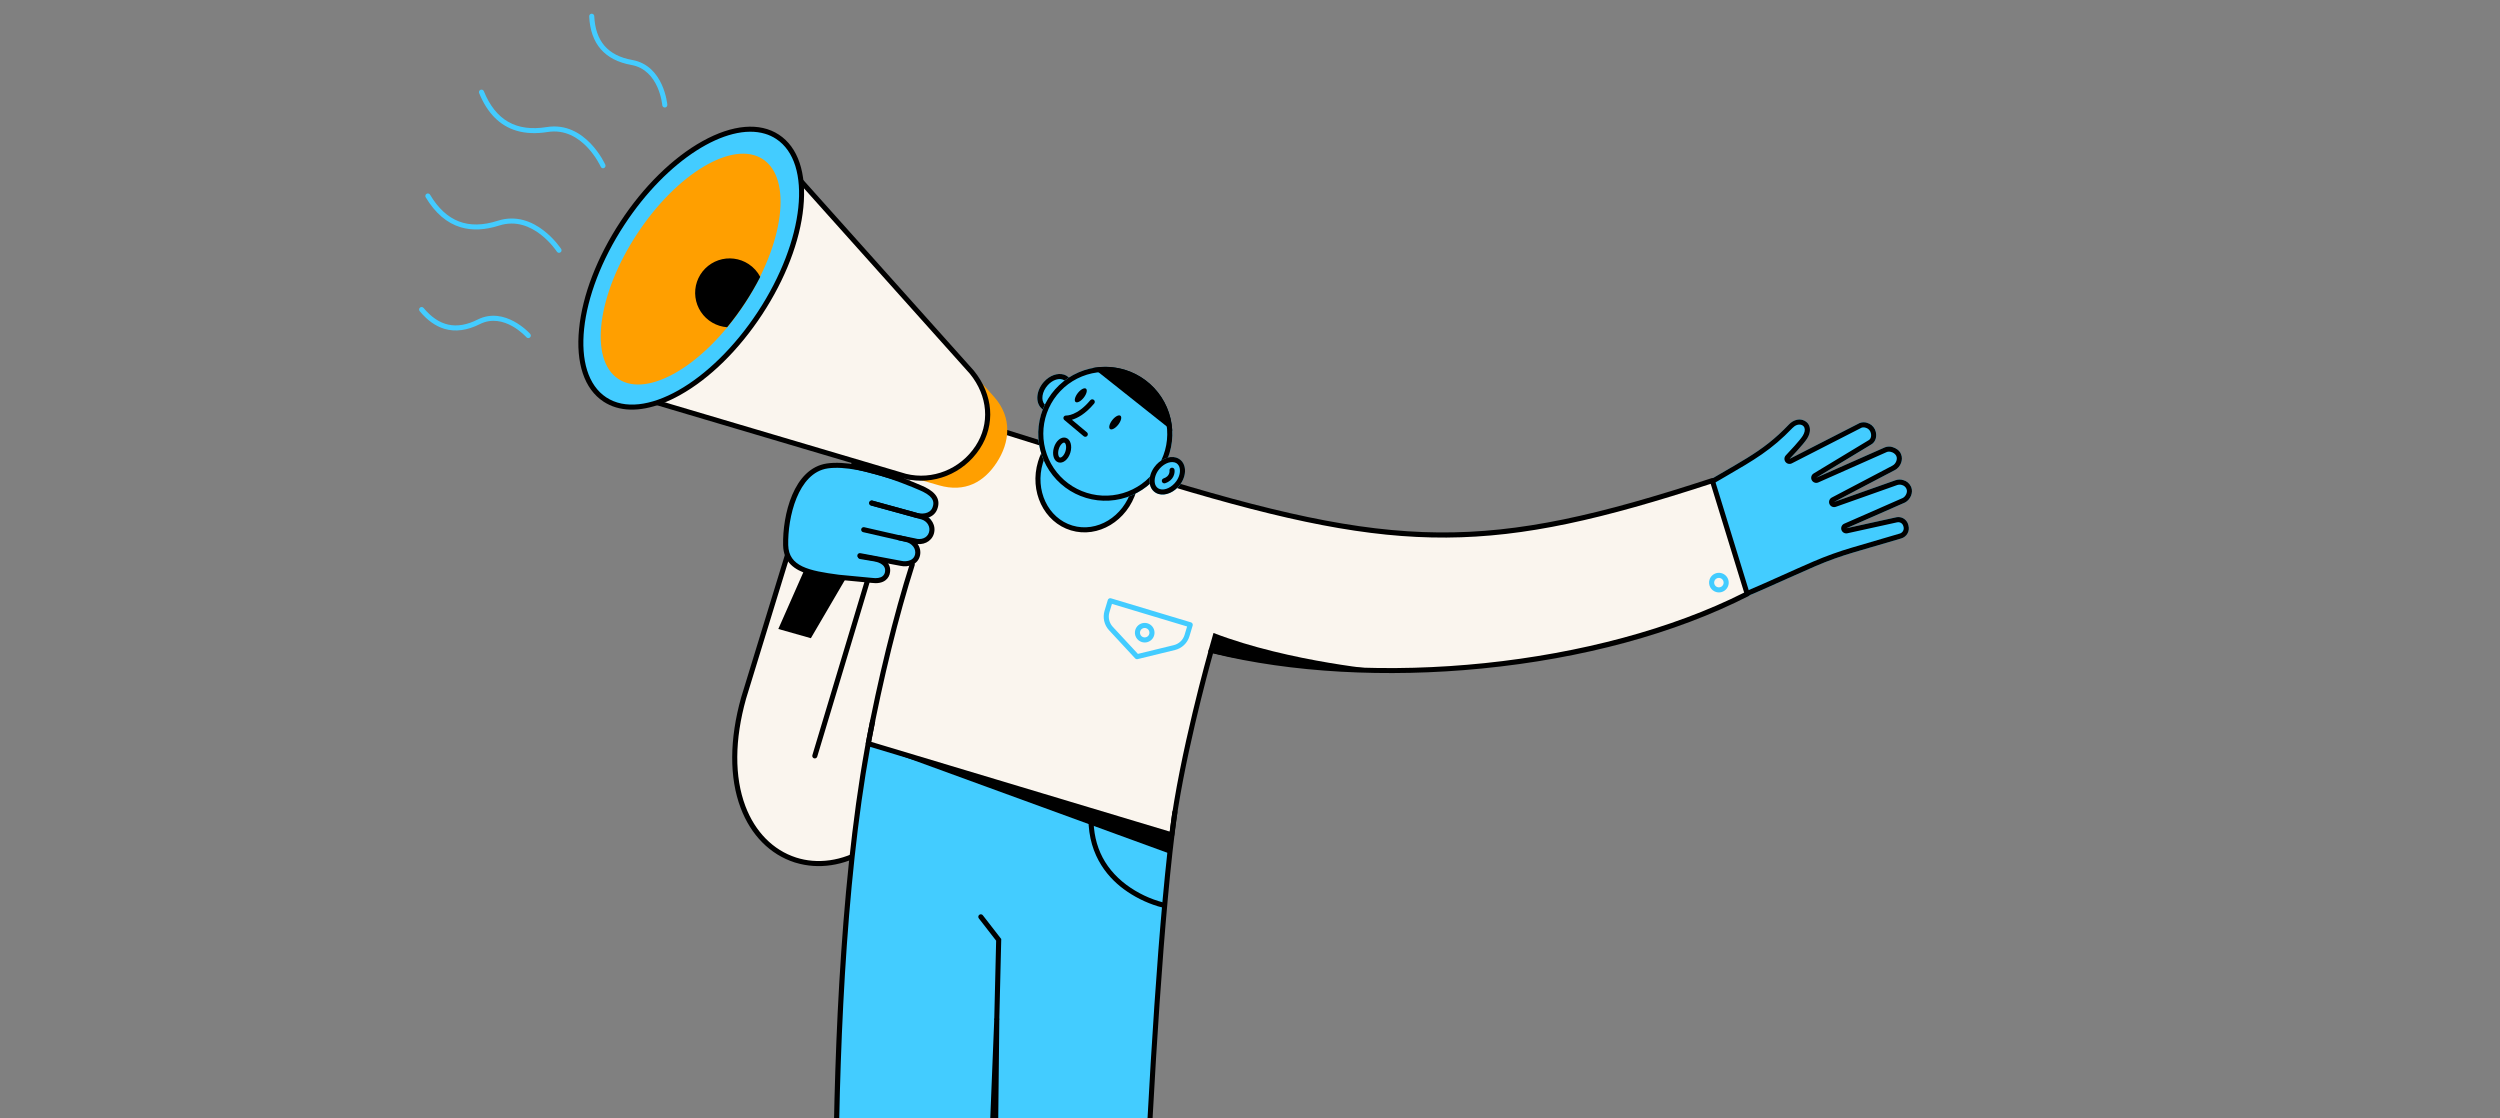 <svg width="436" height="195" viewBox="0 0 436 195" fill="none" xmlns="http://www.w3.org/2000/svg">
<rect x="0" y="0" width="436" height="195" fill="#808080" stroke="none"/>
<g clip-path="url(#clip0_9573_20976)">
<path d="M139.602 89.712L155.598 94.945L159.589 80.821C162.247 71.587 178.192 73.643 176.269 84.45L162.042 133.318C151.555 161.952 120.931 152.918 129.698 121.713L139.602 89.712Z" fill="#FAF5EE"/>
<path d="M138.824 150.474C146.427 152.76 156.976 148.443 162.459 133.473C162.479 133.419 162.488 133.361 162.485 133.302C162.483 133.244 162.469 133.187 162.445 133.135C162.42 133.082 162.386 133.034 162.343 132.995C162.3 132.955 162.25 132.925 162.195 132.905C162.14 132.885 162.082 132.876 162.024 132.878C161.966 132.88 161.909 132.894 161.856 132.918C161.803 132.943 161.755 132.977 161.716 133.02C161.677 133.063 161.646 133.113 161.626 133.167C156.281 147.757 146.074 151.888 138.838 149.553C134.834 148.26 131.7 145.08 130.001 140.596C128.07 135.485 128.108 128.997 130.121 121.833L139.755 90.441C139.789 90.329 139.777 90.208 139.721 90.105C139.666 90.001 139.571 89.924 139.459 89.89C139.346 89.857 139.225 89.869 139.121 89.924C139.018 89.98 138.941 90.074 138.907 90.186L129.269 121.589C127.202 128.944 127.171 135.622 129.171 140.911C130.966 145.653 134.302 149.023 138.571 150.401L138.824 150.474Z" fill="black"/>
<path d="M141.974 132.254C142.087 132.288 142.208 132.276 142.311 132.221C142.415 132.165 142.492 132.071 142.525 131.959L157.983 80.535C159.005 76.874 160.169 74.93 161.884 74.024C164.084 72.858 167.478 73.225 173.568 75.282C173.68 75.32 173.801 75.312 173.907 75.26C174.012 75.208 174.092 75.117 174.13 75.005C174.168 74.894 174.16 74.773 174.108 74.668C174.056 74.562 173.964 74.482 173.853 74.445C167.503 72.305 163.917 71.952 161.471 73.245C159.52 74.273 158.217 76.378 157.132 80.289L141.675 131.712C141.644 131.824 141.658 131.943 141.714 132.044C141.769 132.146 141.863 132.221 141.974 132.254Z" fill="black"/>
<path d="M151.429 129.694L204.359 145.604C199.331 180.704 197.754 265.251 197.754 265.251L207.472 281.128L172.82 270.712L173.842 177.657L170.129 269.903L132.958 258.73L146.639 249.886C146.639 249.886 142.458 172.896 151.429 129.694Z" fill="#43CCFF"/>
<path d="M331.558 79.253C331.952 80.172 331.457 81.48 330.461 81.981L319.855 87.547L330.585 83.751C331.591 83.389 332.852 83.901 333.251 84.825L333.313 84.966C333.705 85.886 333.192 87.137 332.234 87.641L322 92.131L330.557 90.249C330.788 90.181 331.03 90.159 331.269 90.186C331.509 90.213 331.74 90.288 331.949 90.407C332.159 90.525 332.342 90.685 332.488 90.876C332.634 91.067 332.74 91.286 332.8 91.519L332.841 91.667C332.965 92.132 332.902 92.627 332.665 93.046C332.428 93.464 332.035 93.773 331.572 93.905L323.291 96.335C321.011 97.002 318.774 97.808 316.592 98.747C310.037 101.574 303.635 104.76 297.834 106.549C297.834 106.549 294.476 88.493 293.852 86.293C303.521 80.369 307.093 79.161 311.981 74.035C313.913 72.013 316.832 73.807 315.155 76.494C314.523 77.506 312.108 80.027 312.108 80.027L324.322 73.776C325.245 73.384 326.589 73.927 326.98 74.848L327.042 74.988C327.435 75.91 327.207 77.052 326.353 77.527L316.77 83.32L328.749 78.007C329.671 77.615 331.105 78.192 331.498 79.113L331.558 79.253Z" fill="#43CCFF"/>
<path d="M325.366 74.594C325.143 74.517 324.902 74.513 324.676 74.582L312.497 80.809C312.31 80.904 312.096 80.931 311.892 80.884C311.687 80.837 311.506 80.719 311.381 80.551C311.255 80.383 311.194 80.176 311.206 79.967C311.219 79.758 311.306 79.561 311.451 79.41C312.107 78.728 313.908 76.789 314.389 76.022C314.728 75.478 314.836 74.973 314.694 74.598C314.647 74.475 314.572 74.366 314.475 74.278C314.377 74.19 314.261 74.127 314.134 74.093C313.646 73.946 313.076 74.151 312.607 74.642C308.956 78.459 305.952 80.203 300.971 83.09C299.208 84.11 297.228 85.26 294.851 86.707C295.623 90.045 297.843 101.857 298.506 105.397C302.393 104.117 306.516 102.267 310.865 100.312C312.616 99.525 314.427 98.713 316.233 97.934C318.448 96.98 320.719 96.163 323.033 95.485L331.306 93.057C331.548 92.992 331.755 92.834 331.881 92.617C332.008 92.401 332.044 92.144 331.982 91.901L331.941 91.753C331.903 91.602 331.826 91.464 331.72 91.351C331.613 91.238 331.479 91.154 331.33 91.108C331.15 91.057 330.959 91.058 330.779 91.11L330.742 91.12L322.181 93.005C321.966 93.052 321.741 93.018 321.55 92.909C321.359 92.8 321.215 92.624 321.147 92.415C321.079 92.206 321.091 91.979 321.18 91.779C321.27 91.579 321.431 91.419 321.633 91.331L331.856 86.843C332.395 86.543 332.713 85.799 332.505 85.314L332.446 85.174C332.37 85.028 332.264 84.901 332.135 84.799C332.006 84.698 331.857 84.625 331.698 84.585C331.436 84.5 331.154 84.501 330.893 84.587L320.171 88.388C319.96 88.463 319.728 88.456 319.522 88.367C319.316 88.278 319.151 88.115 319.061 87.909C318.971 87.704 318.962 87.473 319.037 87.261C319.111 87.05 319.263 86.875 319.461 86.772L330.056 81.202L330.06 81.192C330.665 80.886 330.94 80.072 330.744 79.6L330.685 79.457C330.592 79.303 330.47 79.168 330.325 79.061C330.18 78.953 330.015 78.875 329.84 78.832C329.602 78.748 329.344 78.743 329.102 78.816L317.12 84.132C316.927 84.22 316.709 84.237 316.505 84.178C316.34 84.13 316.193 84.034 316.081 83.904C315.969 83.774 315.898 83.614 315.875 83.444C315.853 83.273 315.88 83.101 315.955 82.946C316.029 82.791 316.147 82.662 316.294 82.573L325.877 76.78L325.904 76.765C326.36 76.512 326.417 75.83 326.211 75.344L326.15 75.203C326.068 75.053 325.956 74.922 325.821 74.817C325.687 74.713 325.532 74.636 325.366 74.594ZM325.621 73.747C325.91 73.824 326.179 73.962 326.41 74.151C326.642 74.34 326.83 74.576 326.963 74.843L327.025 74.984C327.418 75.905 327.19 77.048 326.336 77.522L316.753 83.316L328.749 78.008C329.181 77.848 329.656 77.841 330.093 77.987C330.708 78.172 331.273 78.587 331.498 79.113L331.557 79.256C331.951 80.175 331.456 81.482 330.46 81.983L319.855 87.547L330.585 83.751C331.024 83.602 331.499 83.596 331.942 83.735C332.226 83.811 332.49 83.947 332.716 84.135C332.942 84.322 333.125 84.556 333.252 84.821L333.314 84.962C333.705 85.882 333.193 87.133 332.235 87.637L322 92.131L330.557 90.25C330.896 90.154 331.255 90.156 331.594 90.255C331.886 90.345 332.15 90.509 332.361 90.731C332.572 90.952 332.723 91.223 332.799 91.519L332.84 91.668C332.965 92.132 332.902 92.628 332.665 93.046C332.427 93.465 332.035 93.773 331.571 93.905L323.291 96.335C321.011 97.003 318.774 97.808 316.592 98.748C310.037 101.574 303.635 104.761 297.833 106.549C297.833 106.549 294.476 88.493 293.852 86.294C303.52 80.369 307.092 79.161 311.98 74.036C312.749 73.231 313.67 73.03 314.403 73.25C315.508 73.582 316.166 74.876 315.155 76.495C314.523 77.507 312.107 80.027 312.107 80.027L324.322 73.777C324.744 73.615 325.21 73.604 325.64 73.746L325.621 73.747Z" fill="black"/>
<path d="M159.107 98.453C156.23 107.468 153.463 118.819 151.429 129.694L204.36 145.604C205.952 132.04 211.234 113.42 211.234 113.42C238.748 120.331 278.194 117.081 304.711 103.573L298.639 83.821C259.313 96.689 243.568 96.544 199.505 82.918L172.717 74.532L159.107 98.453Z" fill="#FAF5EE"/>
<path d="M151.301 130.117L204.232 146.028C204.293 146.046 204.359 146.051 204.422 146.042C204.486 146.033 204.547 146.01 204.601 145.975C204.656 145.939 204.702 145.893 204.736 145.837C204.77 145.782 204.791 145.72 204.799 145.656C206.237 133.397 210.766 116.761 211.554 113.954C225.114 117.294 241.739 118.237 258.398 116.595C276.027 114.859 292.114 110.493 304.922 103.97C305.014 103.922 305.085 103.842 305.124 103.746C305.164 103.65 305.167 103.543 305.135 103.444L299.052 83.689C299.035 83.633 299.007 83.581 298.969 83.535C298.931 83.49 298.885 83.453 298.832 83.426C298.78 83.399 298.723 83.382 298.664 83.377C298.605 83.373 298.546 83.38 298.49 83.398C259.287 96.227 243.586 96.088 199.631 82.495L172.839 74.107C172.727 74.073 172.605 74.085 172.502 74.141C172.399 74.196 172.322 74.291 172.288 74.403C172.254 74.515 172.266 74.636 172.322 74.739C172.378 74.843 172.472 74.92 172.585 74.954L199.376 83.341C200.976 83.836 202.551 84.316 204.069 84.773C244.578 96.949 260.654 96.677 298.347 84.382L304.179 103.348C278.864 116.106 239.897 120.164 211.352 112.994C211.242 112.966 211.125 112.982 211.026 113.038C210.926 113.094 210.853 113.186 210.82 113.296C210.765 113.478 205.645 131.627 203.994 145.026L151.93 129.377C153.987 118.483 156.746 107.289 159.524 98.578C159.557 98.466 159.545 98.345 159.489 98.241C159.434 98.138 159.339 98.061 159.227 98.027C159.114 97.993 158.993 98.006 158.89 98.061C158.786 98.117 158.709 98.211 158.676 98.323C155.856 107.166 153.052 118.569 150.984 129.618C150.966 129.726 150.988 129.836 151.047 129.928C151.105 130.021 151.196 130.088 151.301 130.117Z" fill="black"/>
<path d="M198.187 82.391C198.204 83.449 198.057 84.503 197.752 85.516C196.256 90.493 191.392 93.429 186.889 92.075C182.386 90.722 179.947 85.591 181.443 80.614C181.747 79.6 182.206 78.64 182.803 77.767L198.187 82.391Z" fill="#43CCFF"/>
<path d="M186.772 92.501C191.502 93.923 196.623 90.848 198.186 85.646C198.507 84.591 198.663 83.492 198.65 82.389C198.648 82.295 198.616 82.204 198.559 82.129C198.503 82.055 198.423 82 198.333 81.973L182.949 77.349C182.859 77.321 182.763 77.323 182.674 77.354C182.585 77.385 182.509 77.444 182.456 77.521C181.833 78.433 181.355 79.434 181.038 80.492C179.466 85.691 182.042 91.08 186.772 92.501ZM197.754 82.722C197.739 83.627 197.599 84.525 197.338 85.391C195.914 90.127 191.288 92.936 187.027 91.655C182.765 90.374 180.454 85.48 181.878 80.744C182.139 79.877 182.518 79.051 183.006 78.289L197.754 82.722Z" fill="black"/>
<path d="M181.759 71.338C180.582 70.415 180.623 68.401 181.85 66.841C183.077 65.281 185.027 64.766 186.204 65.689C187.381 66.613 187.34 68.626 186.113 70.186C184.885 71.746 182.936 72.262 181.759 71.338Z" fill="#43CCFF"/>
<path d="M185.262 66.17C184.499 65.941 183.481 66.343 182.73 67.172C181.728 68.276 181.487 69.819 182.203 70.542C182.344 70.683 182.519 70.787 182.711 70.844C183.474 71.074 184.493 70.669 185.246 69.841C186.248 68.737 186.488 67.194 185.77 66.473C185.629 66.331 185.455 66.227 185.262 66.17ZM185.517 65.324C185.851 65.422 186.154 65.603 186.399 65.85C187.465 66.918 187.233 68.968 185.902 70.435C184.886 71.553 183.519 72.01 182.456 71.691C182.123 71.591 181.82 71.41 181.575 71.163C180.519 70.098 180.741 68.046 182.072 66.577C183.088 65.459 184.455 65.004 185.517 65.324Z" fill="black"/>
<path d="M189.403 86.832C183.218 84.973 179.708 78.462 181.564 72.289C183.419 66.115 189.937 62.618 196.122 64.477C202.307 66.336 205.817 72.848 203.961 79.021C202.106 85.194 195.588 88.692 189.403 86.832Z" fill="#43CCFF"/>
<path d="M195.863 65.318C193.505 64.611 190.977 64.727 188.696 65.649C186.415 66.571 184.518 68.243 183.32 70.388C182.121 72.534 181.692 75.024 182.104 77.448C182.516 79.871 183.744 82.083 185.585 83.716C187.426 85.35 189.769 86.307 192.228 86.431C194.687 86.555 197.113 85.837 199.106 84.396C201.099 82.956 202.538 80.879 203.187 78.508C203.836 76.138 203.655 73.617 202.674 71.362C202.047 69.921 201.113 68.634 199.936 67.59C198.76 66.546 197.37 65.771 195.863 65.318ZM196.118 64.472C198.75 65.261 201.021 66.951 202.532 69.244C204.043 71.538 204.697 74.288 204.38 77.013C204.063 79.738 202.795 82.263 200.798 84.146C198.801 86.029 196.204 87.149 193.461 87.31C190.718 87.47 188.005 86.661 185.798 85.025C183.59 83.388 182.03 81.029 181.391 78.36C180.751 75.691 181.073 72.883 182.3 70.43C183.527 67.976 185.58 66.033 188.1 64.942C190.632 63.843 193.473 63.677 196.118 64.472Z" fill="black"/>
<path d="M189.147 76.159C189.245 76.189 189.35 76.184 189.444 76.145C189.539 76.106 189.617 76.036 189.665 75.947C189.714 75.857 189.73 75.753 189.71 75.653C189.691 75.553 189.638 75.462 189.559 75.397L186.939 73.207C187.858 72.943 189.272 72.237 190.831 70.366C190.906 70.276 190.942 70.16 190.932 70.043C190.921 69.926 190.864 69.819 190.774 69.743C190.684 69.668 190.567 69.632 190.451 69.642C190.334 69.653 190.226 69.709 190.15 69.799C187.825 72.589 185.959 72.462 185.937 72.472C185.843 72.464 185.75 72.486 185.669 72.534C185.589 72.583 185.526 72.656 185.49 72.743C185.456 72.829 185.45 72.923 185.473 73.013C185.495 73.102 185.545 73.183 185.615 73.243L188.99 76.075C189.036 76.114 189.09 76.142 189.147 76.159Z" fill="black"/>
<path d="M201.315 85.778C200.151 84.839 200.219 82.826 201.468 81.283C202.717 79.74 204.673 79.252 205.837 80.191C207.002 81.131 206.933 83.144 205.684 84.687C204.435 86.229 202.479 86.718 201.315 85.778Z" fill="#43CCFF"/>
<path d="M205.116 79.803L204.862 80.649C203.971 80.382 202.738 80.985 201.993 82.048C201.49 82.769 201.271 83.603 201.412 84.28C201.443 84.459 201.509 84.63 201.608 84.783C201.707 84.935 201.836 85.066 201.988 85.166C202.083 85.225 202.185 85.27 202.291 85.301C203.182 85.569 204.414 84.968 205.16 83.902C205.664 83.182 205.882 82.347 205.741 81.67C205.712 81.49 205.646 81.318 205.547 81.165C205.449 81.011 205.319 80.88 205.168 80.778C205.073 80.719 204.971 80.673 204.864 80.641L205.116 79.803ZM205.116 79.803C205.298 79.857 205.471 79.936 205.631 80.036C206.907 80.828 207.021 82.787 205.886 84.409C204.894 85.828 203.279 86.521 202.037 86.148C201.855 86.092 201.682 86.013 201.521 85.912C200.245 85.12 200.131 83.161 201.266 81.537C202.258 80.121 203.873 79.424 205.115 79.798L205.116 79.803Z" fill="black"/>
<path d="M203.487 71.008C204.055 72.315 204.379 73.714 204.445 75.136L190.635 64.166C193.235 63.69 195.921 64.106 198.255 65.349C200.589 66.592 202.433 68.587 203.487 71.008Z" fill="black"/>
<path d="M202.936 84.28C203.023 84.305 203.116 84.303 203.201 84.274C204.705 83.778 204.928 82.513 204.835 81.915C204.812 81.805 204.748 81.707 204.655 81.642C204.561 81.577 204.447 81.55 204.335 81.567C204.223 81.584 204.122 81.643 204.052 81.733C203.982 81.822 203.95 81.935 203.961 82.047C203.975 82.153 204.06 83.062 202.924 83.436C202.834 83.466 202.756 83.523 202.701 83.6C202.647 83.677 202.618 83.769 202.62 83.863C202.621 83.958 202.653 84.049 202.71 84.124C202.768 84.199 202.848 84.254 202.938 84.28L202.936 84.28Z" fill="black"/>
<path d="M193.589 74.821C193.304 74.598 193.481 73.899 193.984 73.26C194.486 72.621 195.125 72.284 195.409 72.508C195.694 72.731 195.517 73.43 195.015 74.069C194.512 74.708 193.874 75.045 193.589 74.821Z" fill="black"/>
<path d="M187.579 70.103C187.294 69.88 187.471 69.181 187.974 68.542C188.477 67.903 189.115 67.566 189.4 67.789C189.684 68.013 189.507 68.712 189.005 69.351C188.502 69.99 187.864 70.326 187.579 70.103Z" fill="black"/>
<path d="M131.914 258.879L170.544 270.49L173.063 207.921L172.37 271.039L208.451 281.885L198.196 265.133C198.292 261.239 200.629 175.633 205.333 141.726C205.343 141.667 205.342 141.607 205.329 141.549C205.316 141.491 205.291 141.436 205.256 141.388C205.221 141.34 205.176 141.299 205.125 141.268C205.074 141.238 205.017 141.217 204.958 141.209C204.899 141.201 204.839 141.205 204.781 141.22C204.724 141.236 204.67 141.263 204.623 141.299C204.576 141.336 204.538 141.382 204.509 141.434C204.48 141.486 204.462 141.544 204.457 141.603C199.661 176.176 197.331 264.352 197.309 265.24L197.304 265.37L206.491 280.361L173.27 270.375L174.285 177.662L173.403 177.627L169.709 269.316L134 258.583L147.093 250.118L147.08 249.863C147.038 249.093 143.014 172.392 152.612 125.909C152.624 125.852 152.625 125.793 152.614 125.735C152.603 125.678 152.581 125.624 152.549 125.575C152.516 125.526 152.475 125.484 152.427 125.451C152.379 125.419 152.324 125.396 152.267 125.384C152.21 125.372 152.151 125.371 152.094 125.382C152.036 125.393 151.982 125.415 151.933 125.447C151.884 125.479 151.842 125.52 151.81 125.568C151.777 125.617 151.754 125.671 151.742 125.728C146.712 150.082 145.471 182.552 145.316 205.503C145.157 228.811 146.057 247.283 146.177 249.654L131.914 258.879Z" fill="black"/>
<path d="M173.713 178.08C173.751 178.091 173.79 178.097 173.83 178.099C173.888 178.101 173.946 178.091 174 178.07C174.055 178.049 174.104 178.017 174.146 177.977C174.188 177.937 174.222 177.889 174.246 177.836C174.269 177.783 174.282 177.726 174.283 177.668L174.618 163.765L171.413 159.631C171.378 159.583 171.334 159.543 171.283 159.513C171.232 159.483 171.176 159.463 171.118 159.455C171.059 159.447 171 159.45 170.943 159.465C170.886 159.48 170.832 159.506 170.786 159.542C170.739 159.578 170.7 159.623 170.671 159.674C170.642 159.726 170.623 159.782 170.616 159.841C170.609 159.899 170.614 159.958 170.631 160.015C170.647 160.072 170.675 160.124 170.712 160.17L173.726 164.057L173.4 177.647C173.397 177.743 173.427 177.838 173.483 177.916C173.54 177.994 173.621 178.052 173.713 178.08Z" fill="black"/>
<path d="M122.455 72.707L163.76 84.64C168.312 85.955 171.6 84.06 173.812 80.693C176.108 77.198 176.628 72.864 173.342 69.181L146.38 39.009L122.455 72.707Z" fill="#FF9F00"/>
<path d="M106.679 67.878L157.908 83.066C162.896 84.298 167.855 82.051 170.502 78.024C173.25 73.841 172.641 68.8 169.486 64.906L134.397 25.686L106.679 67.878Z" fill="#FAF5EE"/>
<path d="M106.553 68.301L157.78 83.489C162.76 84.718 168.013 82.617 170.872 78.266C173.636 74.06 173.246 68.828 169.83 64.628L134.727 25.393C134.682 25.342 134.626 25.303 134.563 25.277C134.5 25.251 134.432 25.24 134.364 25.245C134.297 25.25 134.231 25.271 134.173 25.305C134.114 25.34 134.064 25.387 134.027 25.444L106.305 67.643C106.267 67.7 106.243 67.766 106.235 67.834C106.227 67.903 106.236 67.972 106.259 68.037C106.283 68.101 106.321 68.16 106.372 68.207C106.422 68.254 106.482 68.289 106.548 68.309L106.553 68.301ZM134.453 26.412L169.159 65.199C172.299 69.08 172.679 73.906 170.134 77.782C167.477 81.829 162.61 83.771 158.015 82.637L107.376 67.623L134.453 26.412Z" fill="black"/>
<path d="M105.496 69.698C98.877 65.359 100.248 51.585 108.56 38.931C116.872 26.278 128.976 19.538 135.595 23.876C142.215 28.215 140.843 41.989 132.532 54.642C124.22 67.296 112.116 74.036 105.496 69.698Z" fill="#43CCFF"/>
<path d="M107.412 71.047C110.509 71.978 114.387 71.252 118.597 68.906C123.766 66.029 128.846 61.043 132.906 54.865C136.966 48.688 139.532 42.051 140.108 36.167C140.704 30.183 139.189 25.68 135.844 23.487C132.5 21.293 127.759 21.698 122.501 24.624C117.333 27.503 112.251 32.489 108.194 38.667C104.136 44.845 101.568 51.482 100.99 57.365C100.395 63.349 101.909 67.851 105.255 70.046C105.922 70.481 106.649 70.819 107.412 71.047ZM133.427 23.33C134.111 23.533 134.762 23.835 135.358 24.227C141.762 28.424 140.329 41.951 132.164 54.38C123.999 66.808 112.143 73.512 105.741 69.306C99.34 65.1 100.768 51.581 108.933 39.152C116.335 27.886 126.77 21.329 133.427 23.33Z" fill="black"/>
<path d="M107.857 66.1C102.693 62.716 104.145 51.39 111.099 40.804C118.053 30.218 127.876 24.379 133.039 27.763C138.203 31.147 136.751 42.473 129.798 53.059C122.844 63.645 113.021 69.484 107.857 66.1Z" fill="#FF9F00"/>
<path d="M135.738 109.694L141.415 111.301L157.891 83.124L148.697 80.332L135.738 109.694Z" fill="black"/>
<path d="M130.553 46.05C131.41 46.61 132.109 47.38 132.584 48.286C130.98 51.411 129.045 54.356 126.813 57.069C125.897 57.001 125.007 56.724 124.214 56.26C123.42 55.796 122.744 55.157 122.236 54.391C121.728 53.626 121.402 52.754 121.283 51.844C121.165 50.934 121.256 50.009 121.551 49.14C121.846 48.271 122.336 47.481 122.985 46.831C123.633 46.181 124.422 45.688 125.291 45.389C126.16 45.091 127.086 44.995 127.998 45.11C128.91 45.224 129.785 45.546 130.553 46.05Z" fill="black"/>
<path d="M144.289 81.243C146.905 80.603 160.754 85.158 160.754 85.158C162.204 85.717 163.665 87.01 163.108 88.439C162.877 89.029 161.967 89.367 161.457 89.671C161.975 90.027 162.356 90.549 162.538 91.15C162.72 91.751 162.691 92.396 162.457 92.978C162.223 93.561 161.798 94.046 161.25 94.354C160.703 94.663 160.067 94.776 159.446 94.676C159.684 95.209 160.148 96.188 160.02 96.791C159.694 98.29 157.802 98.432 156.285 98.093L153.804 97.888C154.242 98.206 154.853 99.22 154.785 99.708C154.603 101.083 152.881 101.519 151.486 101.323L145.719 100.513C139.305 99.593 137.085 97.959 137.051 95.512C136.971 90.633 139.111 82.511 144.289 81.243Z" fill="#43CCFF"/>
<path d="M149.855 97.335L149.9 97.348L156.998 98.677C157.701 98.842 158.439 98.783 159.106 98.507C159.445 98.365 159.744 98.143 159.978 97.86C160.211 97.577 160.373 97.242 160.45 96.883C160.529 96.521 160.528 96.147 160.446 95.785C160.365 95.424 160.205 95.085 159.978 94.791C159.526 94.203 158.878 93.797 158.151 93.647L150.728 91.947C150.613 91.92 150.493 91.941 150.393 92.003C150.294 92.066 150.223 92.165 150.197 92.28C150.171 92.394 150.191 92.514 150.254 92.614C150.317 92.713 150.416 92.784 150.531 92.81L157.961 94.508C158.481 94.616 158.946 94.903 159.273 95.32C159.423 95.513 159.528 95.736 159.582 95.974C159.637 96.211 159.639 96.457 159.588 96.696C159.543 96.919 159.442 97.128 159.296 97.302C159.149 97.477 158.961 97.612 158.749 97.696C158.249 97.895 157.699 97.935 157.175 97.809L150.065 96.475C149.951 96.447 149.83 96.466 149.73 96.527C149.629 96.588 149.557 96.686 149.529 96.8C149.502 96.914 149.52 97.034 149.581 97.135C149.643 97.235 149.741 97.307 149.855 97.335Z" fill="black"/>
<path d="M156.718 94.222L156.76 94.235L159.406 94.76C160.926 95.217 162.444 94.485 162.865 93.098C163.294 91.669 162.454 90.205 160.947 89.736L152.138 87.294C152.082 87.278 152.023 87.274 151.965 87.281C151.908 87.288 151.852 87.306 151.801 87.335C151.751 87.364 151.706 87.402 151.671 87.448C151.635 87.493 151.609 87.546 151.593 87.602C151.578 87.658 151.573 87.716 151.581 87.774C151.588 87.831 151.606 87.887 151.635 87.938C151.664 87.988 151.702 88.032 151.748 88.068C151.794 88.104 151.846 88.13 151.902 88.146L160.701 90.585C161.725 90.893 162.307 91.887 162.018 92.841C161.7 93.899 160.558 94.183 159.648 93.91L159.601 93.896L156.932 93.363C156.818 93.335 156.697 93.353 156.596 93.413C156.496 93.473 156.423 93.571 156.395 93.685C156.366 93.799 156.384 93.919 156.445 94.02C156.506 94.121 156.604 94.193 156.718 94.222Z" fill="black"/>
<path d="M141.064 100.161C142.622 100.63 144.425 100.867 146.206 101.103L152 101.656C153 101.797 153.853 101.643 154.427 101.202C154.652 101.03 154.839 100.814 154.976 100.567C155.114 100.321 155.2 100.048 155.228 99.767C155.422 98.353 154.342 97.27 152.482 97.006L150.118 96.611C150.06 96.602 150.001 96.603 149.944 96.617C149.887 96.63 149.833 96.654 149.785 96.688C149.737 96.722 149.697 96.765 149.666 96.815C149.635 96.864 149.614 96.92 149.604 96.977C149.595 97.035 149.597 97.094 149.61 97.151C149.623 97.208 149.648 97.262 149.682 97.31C149.716 97.357 149.759 97.398 149.809 97.429C149.858 97.46 149.914 97.481 149.972 97.49L152.347 97.886C152.722 97.939 154.544 98.269 154.357 99.658C154.344 99.823 154.296 99.984 154.217 100.129C154.138 100.275 154.03 100.403 153.899 100.505C153.516 100.796 152.881 100.892 152.111 100.787L146.312 100.235C141.032 99.536 137.553 98.797 137.466 95.056C137.362 90.29 139.14 82.444 144.36 81.689C150.316 80.831 160.865 85.698 160.967 85.758C162.978 86.76 162.937 87.721 162.618 88.527C162.176 89.65 160.672 89.77 159.484 89.318L159.443 89.306L152.15 87.319C152.037 87.288 151.916 87.304 151.814 87.362C151.712 87.42 151.638 87.517 151.607 87.63C151.577 87.743 151.592 87.864 151.651 87.966C151.709 88.067 151.806 88.142 151.919 88.172L159.185 90.151C160.769 90.747 162.78 90.493 163.438 88.852C164.07 87.249 163.379 85.973 161.347 84.963C160.895 84.751 150.442 79.929 144.224 80.827C138.4 81.667 136.457 89.815 136.574 95.088C136.642 98.022 138.519 99.397 141.064 100.161Z" fill="black"/>
<path d="M184.591 80.641C185.397 80.883 186.312 80.131 186.673 78.929C187.035 77.727 186.682 76.592 185.881 76.351C185.079 76.11 184.162 76.861 183.8 78.066C183.439 79.27 183.786 80.398 184.591 80.641ZM185.626 77.198C185.862 77.268 186.06 77.893 185.825 78.674C185.591 79.455 185.081 79.865 184.846 79.794C184.611 79.723 184.414 79.099 184.649 78.32C184.883 77.542 185.393 77.127 185.626 77.198Z" fill="black"/>
<path d="M241.866 116.939C241.866 116.939 225.01 115.528 211.632 110.39L210.705 113.667C221.693 116.766 241.866 116.939 241.866 116.939Z" fill="black"/>
<path d="M204.36 145.604L151.429 129.694L203.934 148.85L204.36 145.604Z" fill="black"/>
<path d="M201.943 158.058C202.418 158.201 202.712 158.266 202.752 158.273L202.938 157.406C200.604 156.804 198.406 155.758 196.467 154.326C192.298 151.213 190.386 146.87 190.755 141.411L189.872 141.349C189.369 148.558 192.909 152.781 195.964 155.054C197.773 156.385 199.794 157.401 201.943 158.058Z" fill="black"/>
<path d="M198.176 114.947C198.251 114.968 198.33 114.969 198.406 114.951L204.92 113.361C205.511 113.215 206.053 112.919 206.494 112.501C206.935 112.083 207.259 111.558 207.435 110.976L208.003 109.089C208.036 108.977 208.024 108.855 207.968 108.752C207.913 108.649 207.818 108.572 207.706 108.538L193.751 104.343C193.638 104.31 193.517 104.322 193.414 104.377C193.31 104.433 193.233 104.527 193.199 104.639L192.63 106.533C192.456 107.115 192.437 107.732 192.575 108.324C192.712 108.916 193.001 109.462 193.414 109.909L197.974 114.828C198.029 114.885 198.099 114.926 198.176 114.947ZM207.032 109.258L206.59 110.729C206.458 111.163 206.216 111.556 205.887 111.869C205.557 112.181 205.152 112.402 204.711 112.511L198.45 114.037L194.067 109.312C193.76 108.978 193.544 108.569 193.441 108.127C193.339 107.685 193.353 107.224 193.482 106.789L193.925 105.319L207.032 109.258Z" fill="#43CCFF"/>
<path d="M199.145 111.978C199.469 112.076 199.815 112.075 200.139 111.976C200.462 111.877 200.749 111.685 200.963 111.424C201.177 111.162 201.308 110.843 201.34 110.506C201.372 110.17 201.304 109.832 201.144 109.534C200.983 109.236 200.738 108.993 200.439 108.834C200.14 108.675 199.801 108.609 199.464 108.643C199.127 108.676 198.808 108.809 198.547 109.024C198.286 109.239 198.095 109.526 197.998 109.85C197.868 110.284 197.916 110.751 198.131 111.15C198.346 111.549 198.711 111.847 199.145 111.978ZM199.874 109.553C200.031 109.6 200.17 109.692 200.274 109.818C200.378 109.944 200.442 110.098 200.458 110.26C200.475 110.422 200.443 110.586 200.366 110.73C200.29 110.873 200.172 110.991 200.028 111.069C199.885 111.146 199.721 111.179 199.559 111.163C199.396 111.147 199.242 111.084 199.115 110.981C198.989 110.878 198.895 110.739 198.848 110.583C198.8 110.427 198.799 110.261 198.846 110.105C198.91 109.896 199.053 109.72 199.246 109.617C199.439 109.514 199.664 109.491 199.874 109.553Z" fill="#43CCFF"/>
<path d="M299.281 103.246C299.606 103.344 299.952 103.344 300.277 103.245C300.601 103.147 300.888 102.954 301.103 102.692C301.317 102.43 301.449 102.111 301.481 101.774C301.514 101.437 301.445 101.098 301.284 100.8C301.124 100.501 300.878 100.257 300.578 100.099C300.279 99.94 299.939 99.873 299.602 99.907C299.264 99.941 298.945 100.074 298.684 100.29C298.422 100.505 298.231 100.794 298.134 101.118C298.004 101.552 298.052 102.019 298.267 102.418C298.482 102.817 298.847 103.115 299.281 103.246ZM300.011 100.819C300.168 100.866 300.308 100.958 300.412 101.084C300.517 101.21 300.582 101.364 300.599 101.527C300.616 101.69 300.584 101.854 300.507 101.998C300.431 102.143 300.313 102.261 300.169 102.339C300.024 102.416 299.86 102.45 299.697 102.434C299.534 102.418 299.379 102.355 299.252 102.251C299.125 102.148 299.032 102.009 298.984 101.853C298.936 101.697 298.935 101.529 298.982 101.373C299.045 101.163 299.189 100.987 299.382 100.883C299.575 100.78 299.801 100.756 300.011 100.819Z" fill="#43CCFF"/>
<path d="M115.813 18.732C115.866 18.749 115.921 18.754 115.975 18.748C116.092 18.74 116.2 18.685 116.277 18.596C116.353 18.508 116.391 18.392 116.383 18.276C116.378 18.207 115.79 11.45 110.269 10.46C106.018 9.699 103.851 7.201 103.638 2.825C103.637 2.766 103.625 2.707 103.601 2.653C103.577 2.598 103.542 2.55 103.499 2.509C103.455 2.468 103.404 2.437 103.349 2.416C103.293 2.395 103.234 2.386 103.174 2.389C103.115 2.392 103.057 2.406 103.003 2.432C102.95 2.458 102.902 2.494 102.863 2.538C102.824 2.583 102.794 2.635 102.775 2.691C102.757 2.747 102.749 2.807 102.754 2.866C102.983 7.649 105.459 10.495 110.113 11.331C114.957 12.199 115.496 18.281 115.5 18.343C115.507 18.432 115.541 18.516 115.597 18.586C115.652 18.655 115.728 18.706 115.813 18.732Z" fill="#43CCFF"/>
<path d="M77.492 57.346C79.392 57.917 81.456 57.644 83.684 56.528C87.87 54.422 91.749 58.754 91.787 58.797C91.824 58.845 91.87 58.885 91.923 58.913C91.976 58.942 92.034 58.96 92.094 58.966C92.155 58.971 92.215 58.965 92.272 58.946C92.33 58.927 92.383 58.897 92.428 58.858C92.473 58.818 92.51 58.769 92.536 58.715C92.561 58.66 92.576 58.601 92.578 58.541C92.58 58.481 92.57 58.421 92.547 58.364C92.525 58.308 92.492 58.257 92.45 58.215C92.406 58.167 88.074 53.33 83.281 55.738C79.613 57.582 76.535 56.915 73.873 53.704C73.799 53.613 73.691 53.556 73.574 53.545C73.457 53.534 73.34 53.57 73.25 53.644C73.159 53.719 73.102 53.827 73.091 53.943C73.08 54.06 73.116 54.177 73.191 54.267C74.507 55.853 75.94 56.879 77.492 57.346Z" fill="#43CCFF"/>
<path d="M80.335 39.633C82.329 40.232 84.573 40.132 87.07 39.333C92.938 37.452 97.099 43.852 97.141 43.918C97.209 44.006 97.306 44.065 97.415 44.085C97.523 44.105 97.635 44.083 97.729 44.024C97.822 43.966 97.89 43.874 97.92 43.768C97.949 43.662 97.938 43.549 97.888 43.45C97.842 43.379 93.32 36.406 86.795 38.501C81.66 40.149 77.802 38.661 75.003 33.955C74.943 33.854 74.845 33.781 74.731 33.752C74.617 33.723 74.496 33.74 74.395 33.8C74.294 33.86 74.221 33.958 74.192 34.071C74.163 34.185 74.18 34.306 74.241 34.407C75.886 37.16 77.925 38.908 80.335 39.633Z" fill="#43CCFF"/>
<path d="M105.036 29.328C105.137 29.358 105.244 29.351 105.34 29.308C105.393 29.285 105.442 29.252 105.482 29.21C105.522 29.168 105.554 29.119 105.575 29.065C105.596 29.011 105.607 28.953 105.605 28.895C105.604 28.837 105.592 28.78 105.568 28.726C105.533 28.651 102.119 21.074 95.352 22.16C90.025 23.016 86.435 20.963 84.378 15.892C84.332 15.787 84.246 15.704 84.14 15.66C84.033 15.617 83.914 15.617 83.807 15.659C83.701 15.702 83.615 15.785 83.568 15.89C83.522 15.995 83.518 16.114 83.558 16.222C84.979 19.73 87.162 21.92 90.06 22.791C91.655 23.27 93.466 23.348 95.495 23.024C101.581 22.048 104.729 29.003 104.771 29.078C104.795 29.136 104.831 29.188 104.877 29.231C104.922 29.274 104.977 29.307 105.036 29.328Z" fill="#43CCFF"/>
</g>
<defs>
<clipPath id="clip0_9573_20976">
<rect width="436" height="195" fill="white"/>
</clipPath>
</defs>
</svg>
